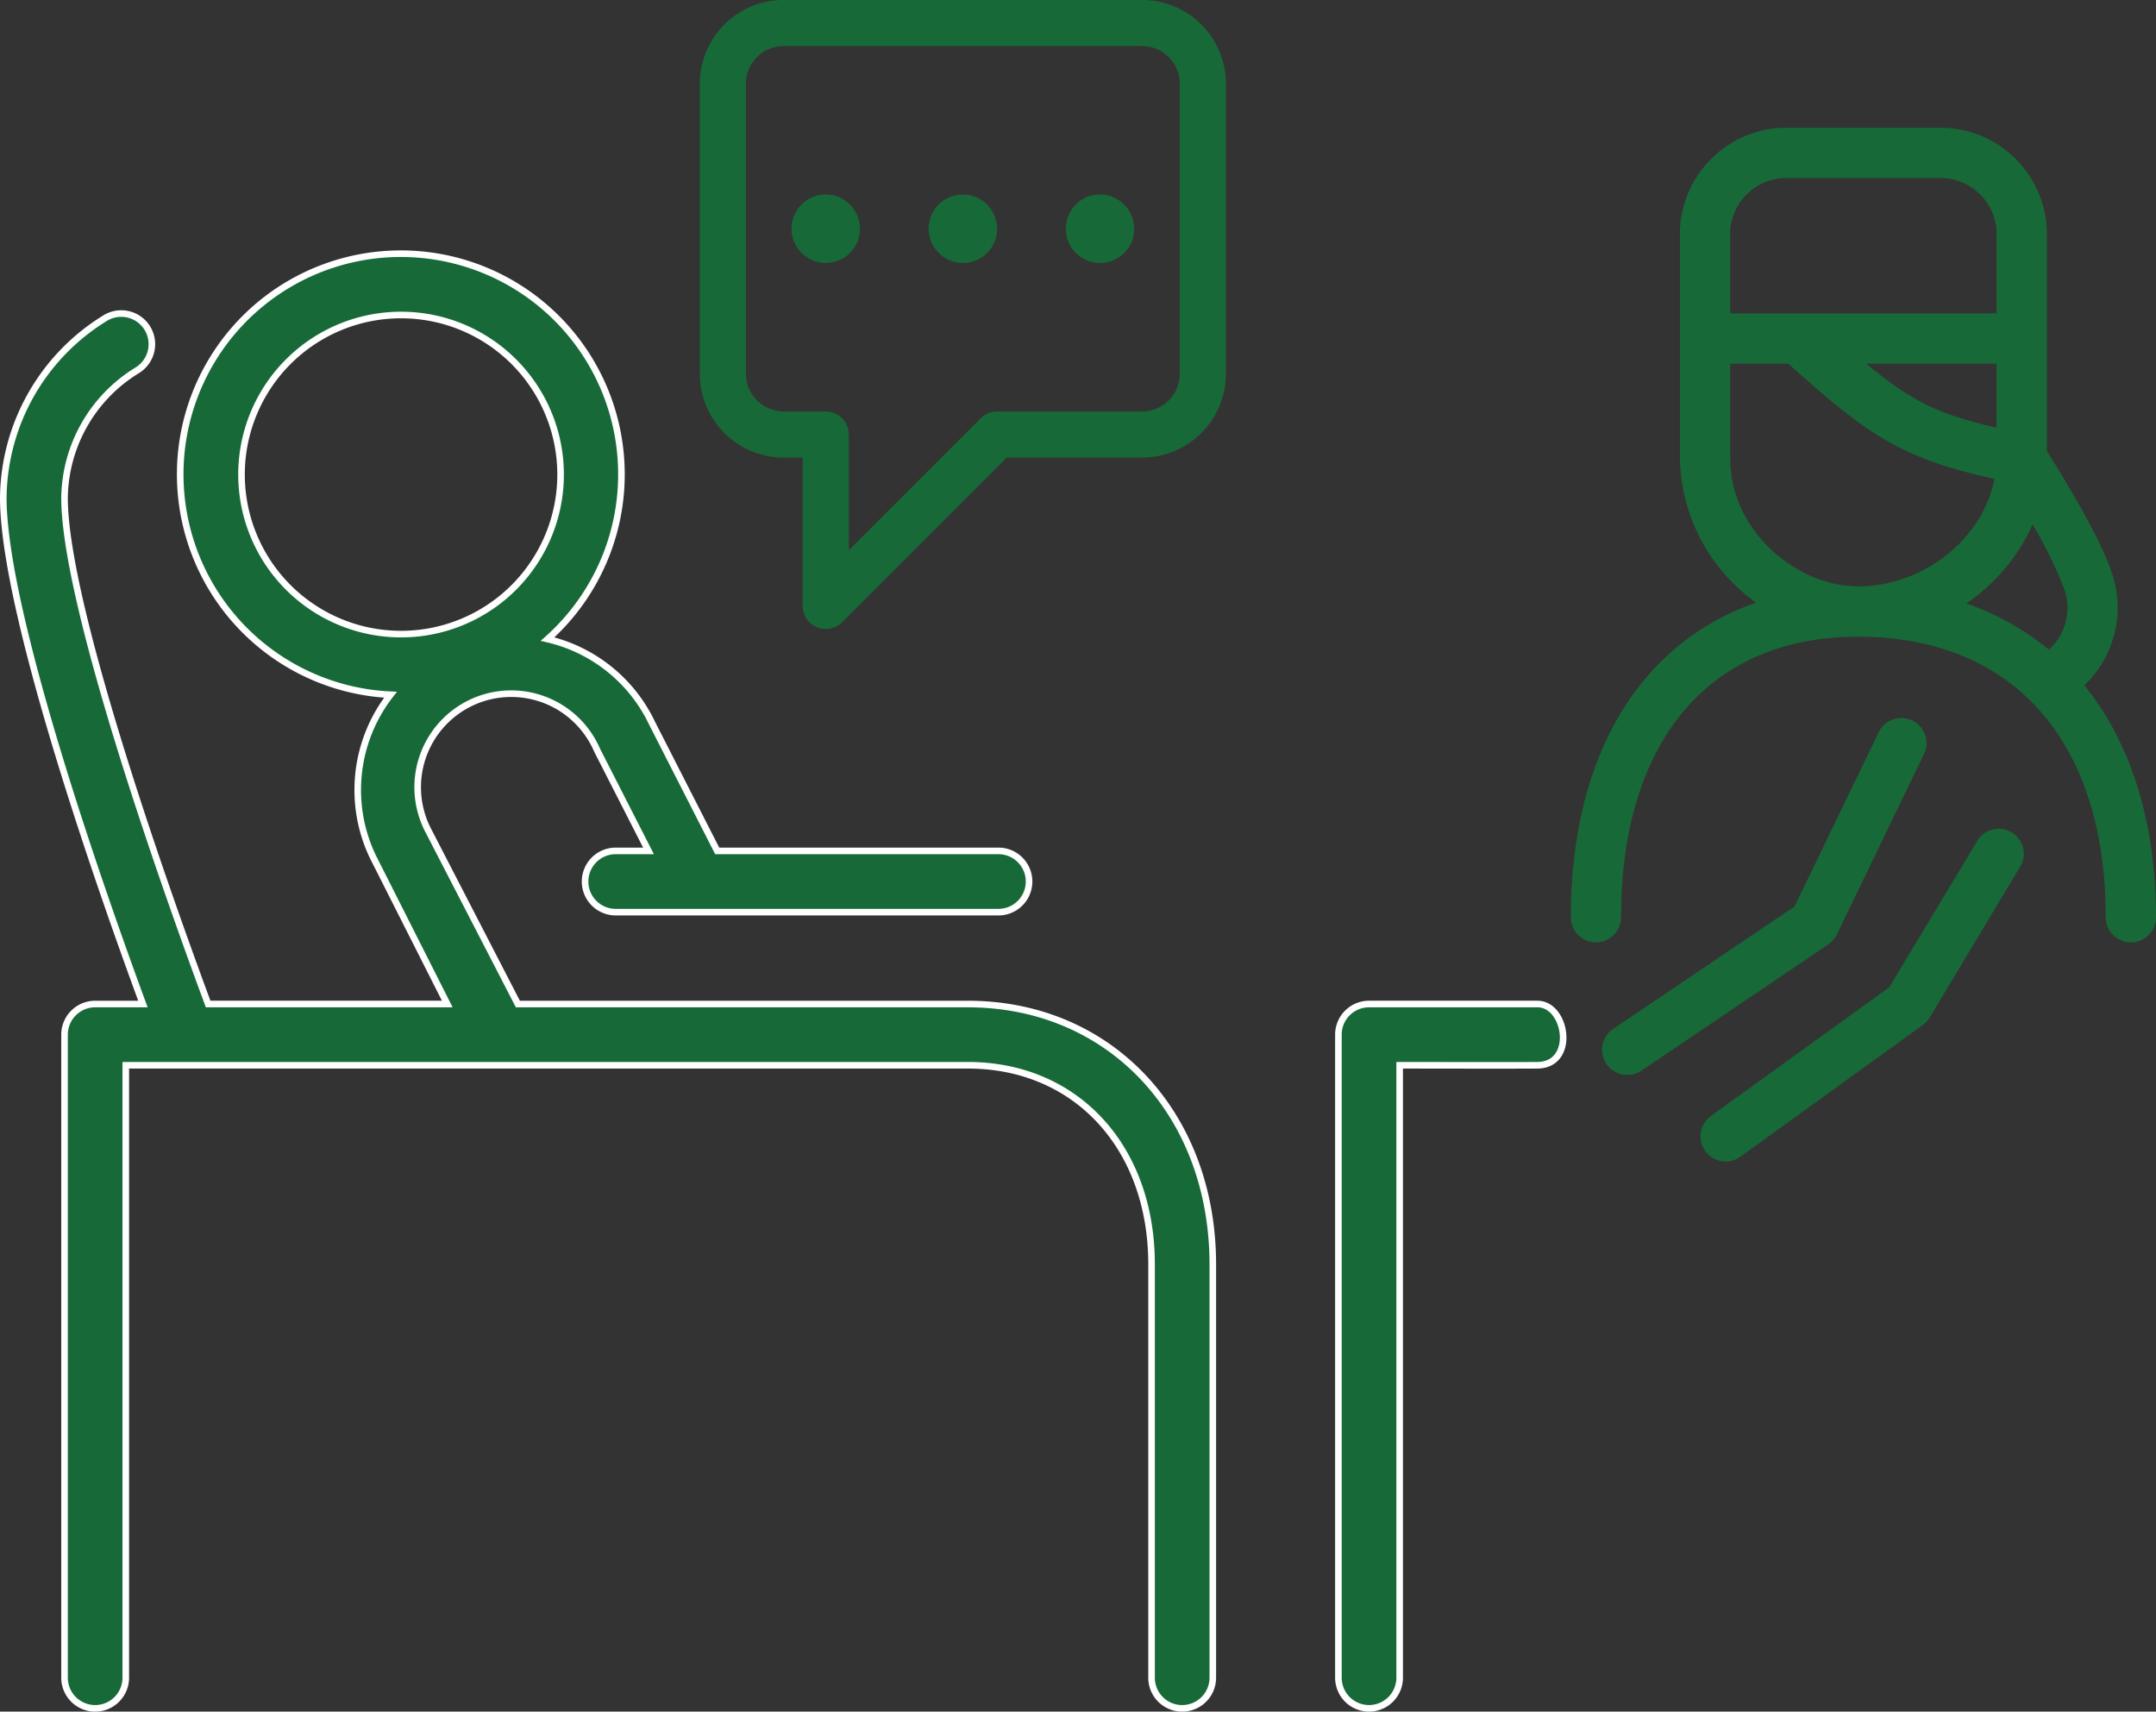 <svg xmlns="http://www.w3.org/2000/svg" width="163.764" height="130" viewBox="0 0 163.764 130">
  <rect x="0" y="0" width="163.764" height="130" fill="#333333" stroke="none"/>
  <g id="Group_40027" data-name="Group 40027" transform="translate(-1134.75 -984.25)">
    <g id="_6298933_-_boring_clock_waiting_hall_waiting_room" data-name="6298933 - boring clock waiting hall waiting room" transform="translate(1135 1003.517)">
      <path id="Path_677" data-name="Path 677" d="M73.264,89.984H39.086L32.259,76.761a7.105,7.105,0,1,1,12.85-6.047l3.9,7.64H46.517a2.326,2.326,0,0,0,0,4.652H75.589a2.326,2.326,0,0,0,0-4.652H54.227l-4.942-9.687a11.722,11.722,0,0,0-7.943-6.4A16.758,16.758,0,1,0,29.41,66.493a11.757,11.757,0,0,0-1.349,12.28l5.663,11.21H15.56c-2.3-6.2-10.908-29.852-10.908-38.458a11.513,11.513,0,0,1,5.489-9.652A2.327,2.327,0,1,0,7.687,37.92,16.188,16.188,0,0,0,0,51.526c0,8.8,7.605,30.317,10.606,38.458H6.977A2.326,2.326,0,0,0,4.652,92.31v48.842a2.326,2.326,0,0,0,4.652,0V94.635h63.96c8.222,0,13.955,6.222,13.955,15.118v31.4a2.326,2.326,0,0,0,4.652,0v-31.4C91.87,98.3,84.044,89.984,73.264,89.984ZM18.095,49.77A12.118,12.118,0,1,1,30.236,61.888,12.118,12.118,0,0,1,18.095,49.77Z" transform="translate(0 -32.994)" fill="#176A38" stroke="#fff" stroke-width="0.5"/>
    </g>
    <g id="_6298933_-_boring_clock_waiting_hall_waiting_room-2" data-name="6298933 - boring clock waiting hall waiting room" transform="translate(1236.412 1060.506)">
      <path id="Path_677-2" data-name="Path 677" d="M56.44,82H43.647a2.326,2.326,0,0,0-2.326,2.326v48.842a2.326,2.326,0,0,0,4.652,0V86.652c1.9,0,8.49.016,10.466,0C59.384,86.629,58.677,82,56.44,82Z" transform="translate(-41.321 -82)" fill="#176A38" stroke="#fff" stroke-width="0.5"/>
    </g>
    <g id="noun_Conversation_767099" transform="translate(1189.657 986)">
      <g id="Group_40000" data-name="Group 40000" transform="translate(0 0)">
        <g id="Group_39999" data-name="Group 39999" transform="translate(0)">
          <path id="Path_1317" data-name="Path 1317" d="M20.833,36.249h11.01a4.613,4.613,0,0,0,4.615-4.615V9.615A4.613,4.613,0,0,0,31.843,5H4.615A4.613,4.613,0,0,0,0,9.615v22.02a4.613,4.613,0,0,0,4.615,4.615h3.2V49.27L20.833,36.249Z" transform="translate(0 -5)" fill="none" stroke="#176A38" stroke-linecap="round" stroke-linejoin="round" stroke-width="3.5" fill-rule="evenodd"/>
          <path id="Path_1319" data-name="Path 1319" d="M11.208,12.6A2.6,2.6,0,1,1,8.6,10a2.605,2.605,0,0,1,2.6,2.6" transform="translate(9.625 3.021)" fill="#176A38" fill-rule="evenodd"/>
          <path id="Path_1320" data-name="Path 1320" d="M15.208,12.6A2.6,2.6,0,1,1,12.6,10a2.605,2.605,0,0,1,2.6,2.6" transform="translate(16.041 3.021)" fill="#176A38" fill-rule="evenodd"/>
          <path id="Path_1321" data-name="Path 1321" d="M7.208,12.6A2.6,2.6,0,1,1,4.6,10a2.605,2.605,0,0,1,2.6,2.6" transform="translate(3.208 3.021)" fill="#176A38" fill-rule="evenodd"/>
        </g>
      </g>
    </g>
    <g id="_6297057_-_massage_physiotherapy_relax_spa" data-name="6297057 - massage physiotherapy relax spa" transform="translate(1254.313 994.209)">
      <g id="Path_452" data-name="Path 452" transform="translate(-67 0)" fill="#176A38">
        <path d="M 109.292 61.49 C 108.309 61.49 107.509 60.69 107.509 59.707 C 107.509 46.284 100.425 38.271 88.561 38.271 C 85.755 38.271 83.19 38.762 80.939 39.731 C 78.721 40.686 76.807 42.103 75.249 43.944 C 73.69 45.788 72.489 48.054 71.68 50.679 C 70.859 53.346 70.442 56.383 70.442 59.707 C 70.442 60.69 69.642 61.49 68.659 61.49 C 67.675 61.49 66.875 60.69 66.875 59.707 C 66.875 47.536 72.057 38.858 81.104 35.851 C 77.471 33.371 75.257 29.29 75.168 24.88 L 75.168 7.463 L 75.168 7.46 L 75.168 7.457 C 75.264 5.473 76.091 3.607 77.495 2.203 C 78.9 0.798 80.766 -0.029 82.75 -0.125 L 82.753 -0.125 L 82.756 -0.125 L 95.195 -0.125 L 95.198 -0.125 L 95.201 -0.125 C 97.185 -0.029 99.051 0.798 100.456 2.203 C 101.86 3.607 102.687 5.473 102.783 7.457 L 102.783 7.46 L 102.783 7.463 L 102.783 24.32 C 105.403 28.509 107.047 31.577 107.669 33.438 C 108.223 34.945 108.311 36.57 107.922 38.132 C 107.542 39.655 106.735 41.018 105.584 42.081 C 109.177 46.446 111.076 52.537 111.076 59.707 C 111.076 60.69 110.276 61.49 109.292 61.49 Z M 96.492 35.911 C 98.905 36.703 101.117 37.926 103.072 39.55 C 104.502 38.311 104.989 36.316 104.284 34.552 C 103.598 32.838 102.766 31.17 101.809 29.59 C 100.723 32.17 98.848 34.4 96.492 35.911 Z M 78.735 17.539 L 78.735 24.878 C 78.735 30.502 83.922 34.704 88.561 34.704 C 91.053 34.704 93.515 33.814 95.495 32.198 C 97.419 30.627 98.686 28.543 99.074 26.318 C 91.811 24.745 89.247 22.868 83.322 17.539 L 78.735 17.539 Z M 88.82 17.539 C 92.551 20.579 94.281 21.547 99.216 22.689 L 99.216 17.539 L 88.82 17.539 Z M 78.735 13.972 L 99.216 13.972 L 99.216 7.469 C 99.029 5.321 97.337 3.629 95.189 3.442 L 82.761 3.442 C 80.614 3.629 78.922 5.321 78.735 7.469 L 78.735 13.972 Z" stroke="none"/>
        <path d="M 109.292 61.365 C 110.208 61.365 110.951 60.623 110.951 59.707 C 110.951 52.36 108.977 46.347 105.411 42.068 C 107.816 39.913 108.664 36.509 107.551 33.477 C 106.63 30.724 103.587 25.84 102.658 24.355 L 102.658 7.463 C 102.462 3.425 99.233 0.196 95.195 1.983032234420534e-06 L 82.756 1.983032234420534e-06 C 78.718 0.196 75.489 3.425 75.293 7.463 L 75.293 24.878 C 75.383 29.33 77.663 33.45 81.388 35.89 C 72.357 38.768 67 47.351 67 59.707 C 67 60.623 67.743 61.365 68.659 61.365 C 69.575 61.365 70.317 60.623 70.317 59.707 C 70.317 46.206 77.134 38.146 88.561 38.146 C 100.502 38.146 107.634 46.206 107.634 59.707 C 107.634 60.623 108.376 61.365 109.292 61.365 M 101.787 29.314 C 102.805 30.967 103.679 32.704 104.4 34.506 C 105.136 36.345 104.599 38.45 103.073 39.713 C 101.052 38.017 98.716 36.738 96.198 35.948 C 98.726 34.396 100.687 32.069 101.787 29.314 M 78.61 17.414 L 83.37 17.414 C 89.307 22.755 91.878 24.646 99.217 26.221 C 98.462 30.94 93.81 34.829 88.561 34.829 C 83.859 34.829 78.61 30.575 78.61 24.878 L 78.61 17.414 M 88.47 17.414 L 99.341 17.414 L 99.341 22.846 C 94.2 21.669 92.516 20.732 88.47 17.414 M 82.756 3.317 L 95.195 3.317 C 97.402 3.507 99.152 5.257 99.341 7.463 L 99.341 14.097 L 78.61 14.097 L 78.61 7.463 C 78.799 5.257 80.549 3.507 82.756 3.317 M 109.292 61.615 C 108.24 61.615 107.384 60.759 107.384 59.707 C 107.384 56.397 106.95 53.373 106.095 50.719 C 105.254 48.11 104.007 45.86 102.388 44.029 C 100.771 42.202 98.785 40.795 96.484 39.848 C 94.144 38.884 91.478 38.396 88.561 38.396 C 85.772 38.396 83.224 38.884 80.988 39.846 C 78.789 40.793 76.89 42.199 75.345 44.025 C 73.796 45.855 72.603 48.107 71.8 50.716 C 70.982 53.371 70.567 56.396 70.567 59.707 C 70.567 60.759 69.711 61.615 68.659 61.615 C 67.606 61.615 66.75 60.759 66.75 59.707 C 66.75 56.637 67.082 53.747 67.736 51.117 C 68.38 48.525 69.342 46.169 70.594 44.114 C 71.841 42.067 73.382 40.31 75.175 38.892 C 76.849 37.567 78.749 36.532 80.83 35.812 C 77.284 33.298 75.131 29.249 75.043 24.883 L 75.043 24.878 L 75.043 7.451 C 75.141 5.436 75.98 3.541 77.407 2.114 C 78.833 0.688 80.729 -0.152 82.744 -0.25 L 82.756 -0.25 L 95.207 -0.25 C 97.222 -0.152 99.118 0.688 100.544 2.114 C 101.971 3.541 102.81 5.436 102.908 7.451 L 102.908 7.463 L 102.908 24.284 C 105.521 28.464 107.162 31.529 107.787 33.395 C 108.349 34.928 108.438 36.577 108.043 38.162 C 107.667 39.67 106.878 41.024 105.755 42.092 C 109.318 46.473 111.201 52.558 111.201 59.707 C 111.201 60.759 110.345 61.615 109.292 61.615 Z M 96.776 35.875 C 99.075 36.661 101.189 37.84 103.069 39.385 C 104.397 38.177 104.84 36.28 104.168 34.598 C 103.514 32.966 102.728 31.376 101.828 29.863 C 100.754 32.292 98.984 34.399 96.776 35.875 Z M 78.86 17.664 L 78.86 24.878 C 78.86 30.43 83.981 34.579 88.561 34.579 C 91.024 34.579 93.459 33.699 95.416 32.101 C 97.283 30.577 98.523 28.566 98.929 26.415 C 91.741 24.843 89.161 22.956 83.274 17.664 L 78.86 17.664 Z M 89.173 17.664 C 92.662 20.485 94.418 21.439 99.091 22.532 L 99.091 17.664 L 89.173 17.664 Z M 78.86 13.847 L 99.091 13.847 L 99.091 7.474 C 98.907 5.392 97.266 3.751 95.184 3.567 L 82.767 3.567 C 80.684 3.751 79.044 5.392 78.86 7.474 L 78.86 13.847 Z" stroke="none" fill="#176A38"/>
      </g>
      <g id="Path_453" data-name="Path 453" transform="translate(-67.489 -9.228)" fill="#176A38">
        <path d="M 71.524 80.786 C 70.737 80.786 70.052 80.281 69.82 79.529 C 69.586 78.771 69.871 77.964 70.529 77.522 L 84.333 68.204 L 90.762 54.891 C 91.071 54.294 91.679 53.925 92.348 53.925 C 92.618 53.925 92.879 53.985 93.123 54.103 C 93.999 54.526 94.372 55.553 93.974 56.44 L 87.338 70.184 C 87.202 70.467 86.992 70.711 86.732 70.888 L 72.535 80.483 C 72.239 80.681 71.895 80.786 71.54 80.786 C 71.54 80.786 71.54 80.786 71.54 80.786 L 71.524 80.786 Z" stroke="none"/>
        <path d="M 71.524 80.661 C 71.529 80.661 71.534 80.661 71.54 80.661 C 71.869 80.661 72.191 80.563 72.465 80.379 L 86.662 70.784 C 86.904 70.62 87.099 70.394 87.226 70.129 L 93.86 56.388 C 94.228 55.569 93.877 54.606 93.069 54.215 C 92.26 53.825 91.287 54.148 90.874 54.946 L 84.431 68.288 L 70.599 77.626 C 69.991 78.034 69.723 78.792 69.939 79.492 C 70.154 80.187 70.797 80.661 71.524 80.661 M 71.524 80.911 C 70.682 80.911 69.949 80.37 69.7 79.565 C 69.45 78.755 69.755 77.892 70.46 77.418 L 84.235 68.119 L 90.652 54.831 C 90.982 54.195 91.632 53.8 92.348 53.8 C 92.637 53.8 92.916 53.864 93.177 53.99 C 94.115 54.443 94.514 55.542 94.088 56.491 L 94.085 56.497 L 87.451 70.238 C 87.305 70.541 87.081 70.802 86.802 70.991 L 72.605 80.586 C 72.288 80.799 71.92 80.911 71.54 80.911 L 71.524 80.911 Z" stroke="none" fill="#176A38"/>
      </g>
      <g id="Path_454" data-name="Path 454" transform="translate(-69.029 -10.961)" fill="#176A38">
        <path d="M 80.539 89.095 L 80.539 89.095 L 80.539 89.095 C 79.764 89.094 79.083 88.597 78.844 87.86 C 78.606 87.122 78.868 86.321 79.495 85.867 L 93.066 76.071 L 99.845 64.799 L 99.848 64.793 L 99.852 64.788 C 100.187 64.341 100.721 64.074 101.281 64.074 C 101.6 64.074 101.914 64.16 102.19 64.324 C 102.975 64.79 103.281 65.768 102.902 66.599 L 102.899 66.605 L 102.895 66.611 L 95.929 78.221 C 95.805 78.428 95.643 78.605 95.448 78.747 L 81.582 88.756 C 81.277 88.977 80.916 89.094 80.539 89.095 Z" stroke="none"/>
        <path d="M 80.539 88.97 C 80.887 88.969 81.227 88.859 81.509 88.655 L 95.374 78.645 C 95.555 78.514 95.707 78.348 95.822 78.156 L 102.788 66.547 C 103.14 65.776 102.855 64.864 102.126 64.431 C 101.397 63.999 100.46 64.185 99.952 64.863 L 93.16 76.158 L 79.569 85.968 C 78.987 86.389 78.742 87.138 78.963 87.821 C 79.184 88.505 79.82 88.969 80.539 88.97 M 80.539 89.22 L 80.539 89.22 C 79.709 89.219 78.98 88.687 78.725 87.898 C 78.47 87.109 78.75 86.252 79.422 85.765 L 92.972 75.985 L 99.752 64.713 C 100.11 64.234 100.682 63.949 101.281 63.949 C 101.622 63.949 101.959 64.041 102.254 64.216 C 103.094 64.715 103.422 65.762 103.015 66.65 L 103.002 66.675 L 96.037 78.285 C 95.904 78.506 95.73 78.696 95.521 78.848 L 81.656 88.857 C 81.329 89.094 80.943 89.219 80.539 89.22 Z" stroke="none" fill="#176A38"/>
      </g>
    </g>
  </g>
</svg>
